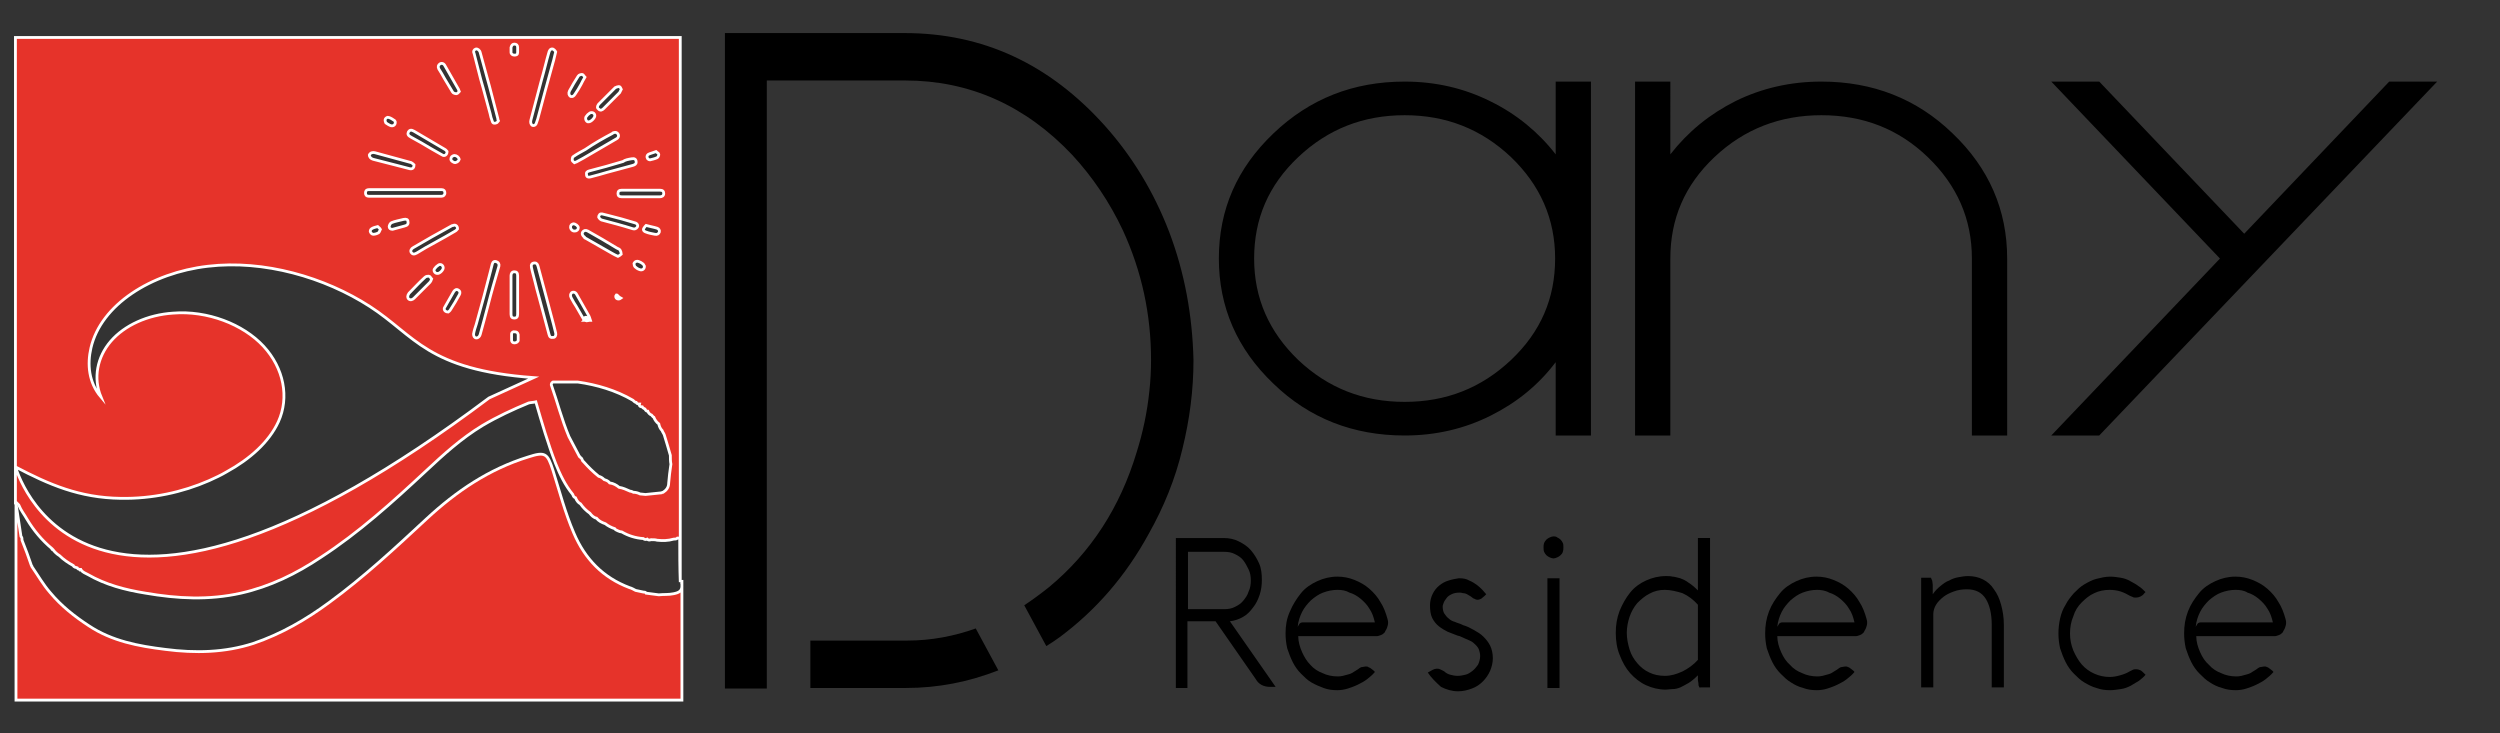 <?xml version="1.0" encoding="utf-8"?>
<!-- Generator: Adobe Illustrator 23.0.2, SVG Export Plug-In . SVG Version: 6.00 Build 0)  -->
<svg version="1.1" id="Livello_1" xmlns="http://www.w3.org/2000/svg" xmlns:xlink="http://www.w3.org/1999/xlink" x="0px" y="0px"
	 viewBox="0 0 453.5 133" style="enable-background:new 0 0 453.5 133;" xml:space="preserve">
<rect x="0" y="0" width="453.5" height="133" fill="#333333" stroke="none"/>
<style type="text/css">
	.st0{fill:#E6332A;stroke:#FFFFFF;stroke-width:0.511;stroke-miterlimit:10;}
	.st1{enable-background:new    ;}
</style>
<g>
	<g>
		<path class="st0" d="M122.2,107.7c-0.9,0.2-1.8,0.1-2.7,0.2c-0.8-0.1-1.5-0.2-2.3-0.3c-0.1-0.2-0.3-0.2-0.5-0.2
			c-0.5-0.1-0.9-0.2-1.4-0.3c-0.4-0.2-0.7-0.4-1.1-0.5c-4.8-1.8-8.1-5.2-10.1-9.9c-1.6-3.7-2.6-7.6-3.8-11.4c-1-3.1-1.4-3.4-4.5-2.4
			c-7.1,2.2-13,6.2-18.4,11.2c-5.7,5.3-11.4,10.6-17.7,15.2c-4.2,3.1-8.7,5.7-13.7,7.4c-5.2,1.7-10.6,1.8-16,1.1
			c-4.9-0.6-9.7-1.5-13.9-4.3c-2.6-1.7-5-3.6-7-6c-1.3-1.5-2.2-3.1-3.3-4.7c0-0.1,0-0.1-0.1-0.2C5.2,101.1,4.6,99.5,4,98
			c0-0.3,0-0.5-0.2-0.7c-0.3-2-0.6-4-0.9-6c0-0.2,0-0.3,0-0.5V127h120.8v-21.8c0,0.3-0.1,0.5,0,0.8
			C123.8,107.2,123.2,107.5,122.2,107.7z"/>
		<path class="st0" d="M2.8,6.8v77.9c6.1,3.2,11.6,5.6,19.1,5.7c5.7,0.1,11.2-1.1,16-3.2c1.1-0.5,2.2-1,3.2-1.6
			c4.2-2.3,7.7-5.4,9.4-9.1c2-4.4,1-9.7-2.7-13.7s-10.2-6.5-16.4-6c-4.6,0.3-8.8,2.2-11.3,5.1s-3.2,6.7-1.8,10.1
			c-2.2-2.6-2.5-5.9-1.8-8.9c1.8-7.8,10.9-13.6,21.2-14.8c10.2-1.2,21.2,2,29.4,7.3s10.4,11.5,29.7,12.9l-8.1,3.7
			C16.8,126.2,3.9,88,2.8,84.7v6.8c0-0.1,0.1-0.3,0.1-0.4c0.2,0.2,0.3,0.3,0.5,0.5l0,0c0.4,1,1,1.7,1.5,2.6c1.2,2,2.7,3.8,4.5,5.3
			c0,0.2,0.1,0.2,0.2,0.2c0.3,0.4,0.7,0.8,1.2,1.1l0,0c0.7,0.7,1.6,1.3,2.5,1.8l0,0c0.1,0.3,0.4,0.3,0.7,0.4l0,0
			c0.1,0.2,0.3,0.3,0.6,0.3v0.1h0.1c0.3,0.4,0.8,0.6,1.2,0.8c3.3,1.9,6.8,2.8,10.5,3.4c5.8,1,11.5,1.3,17.3,0
			c5.3-1.2,10-3.5,14.5-6.5c6.9-4.5,13-10,19-15.6c3.2-3,6.5-6,10.3-8.3c2.7-1.6,5.5-2.9,8.4-4.1c0.4-0.1,0.9-0.1,1.3-0.2
			c1.1,3.8,2.2,7.6,3.6,11.2c0.8,2,1.7,3.9,3.1,5.6c0.1,0.3,0.2,0.5,0.5,0.6c0.2,0.5,0.5,0.9,0.9,1.1c0.5,0.7,1,1.2,1.7,1.7
			c0.3,0.4,0.7,0.8,1.2,0.9c0.4,0.5,1,0.8,1.6,1c0.5,0.4,1.1,0.7,1.7,0.9c0.1,0.2,0.4,0.3,0.6,0.4s0.5,0.2,0.7,0.2
			c1.2,0.7,2.5,1.1,3.9,1.2c0.2,0.2,0.5,0.2,0.7,0.1c0.2,0.2,0.4,0.2,0.7,0.1c0.4,0,0.8,0,1.1,0.1c1,0.1,2,0.1,3-0.2
			c0.3,0,0.5,0,0.7-0.2c0.1,0,0.3,0,0.4,0.1c0,2.6,0,5.3,0.1,7.9V6.8H2.8z M120.4,35.1c0,0.4-0.3,0.6-0.7,0.6c-1.2,0-2.3,0-3.5,0
			c-1.1,0-2.3,0-3.4,0c-0.5,0-0.7-0.2-0.7-0.6c0-0.4,0.2-0.6,0.7-0.6c2.3,0,4.6,0,6.9,0C120.2,34.5,120.4,34.7,120.4,35.1z
			 M112.1,46.5c-0.4-0.2-0.7-0.3-1-0.5c-1.6-0.9-3.3-1.9-4.9-2.8c-0.1,0-0.2-0.1-0.2-0.2c-0.3-0.2-0.5-0.6-0.3-0.9
			c0.2-0.3,0.5-0.4,0.9-0.2c1.8,1,3.5,2,5.3,3.1c0.2,0.1,0.5,0.2,0.6,0.4s0.2,0.5,0.2,0.7C112.5,46.3,112.3,46.4,112.1,46.5z
			 M112.6,54.1c-0.4,0.3-0.9,0.1-0.9-0.3c0-0.1,0-0.2,0.1-0.3c0,0,0.2,0,0.2,0.1C112.2,53.8,112.4,54,112.6,54.1z M105.8,57.8
			c-0.6-1-1.1-2-1.7-2.9c-0.2-0.3-0.3-0.6-0.5-0.9c-0.2-0.4-0.1-0.7,0.1-0.9c0.3-0.2,0.7-0.1,0.9,0.3c0.7,1.2,1.4,2.5,2.1,3.7
			c0.2,0.3,0.3,0.7,0.4,1c-0.3,0-0.5,0.1-0.7,0.1c-0.1,0-0.2-0.1-0.4-0.1c0.1-0.1,0.2-0.2,0.3-0.3c0.1,0,0.1,0,0.3-0.1
			C106.3,57.4,106.1,57.6,105.8,57.8z M103.5,41.2c0-0.4,0.2-0.5,0.5-0.6c0.4,0,0.9,0.4,0.9,0.7s-0.2,0.6-0.6,0.6
			C103.9,42,103.5,41.6,103.5,41.2z M109.1,39.9c-0.2-0.1-0.4-0.3-0.5-0.5c0-0.2,0.1-0.4,0.2-0.5s0.2-0.1,0.4-0.1
			c0.4,0.1,0.8,0.2,1.2,0.3c1.6,0.4,3.1,0.8,4.7,1.3c0.5,0.1,0.7,0.5,0.5,0.8s-0.5,0.4-0.8,0.3C112.9,40.9,111,40.4,109.1,39.9z
			 M115.5,47.4c0.3-0.1,1.2,0.4,1.3,0.7c0,0.1,0.1,0.2,0.1,0.2c0,0.5-0.4,0.8-0.9,0.6c-0.3-0.1-0.6-0.3-0.8-0.5
			c-0.1-0.1-0.2-0.4-0.2-0.6C115.1,47.6,115.3,47.4,115.5,47.4z M116.8,41.4c0.1-0.2,0.3-0.4,0.4-0.5c0.7,0.2,1.4,0.3,2,0.5
			c0.3,0.1,0.5,0.4,0.4,0.7s-0.4,0.5-0.8,0.4c-0.5-0.1-1.1-0.2-1.6-0.4C116.8,42,116.6,41.7,116.8,41.4z M117.6,28
			c0.4-0.2,0.9-0.3,1.4-0.5c0.2,0.2,0.5,0.3,0.5,0.5s-0.1,0.5-0.3,0.6c-0.4,0.2-0.9,0.3-1.3,0.4c-0.2,0-0.5-0.2-0.5-0.4
			C117.3,28.5,117.4,28.1,117.6,28z M114.6,28.8c0.5-0.1,0.8,0.1,0.8,0.6c0,0.4-0.3,0.5-0.6,0.6c-2.1,0.6-4.2,1.1-6.2,1.7
			c-0.5,0.1-1,0.3-1.5,0.4c-0.4,0.1-0.7,0-0.7-0.4c-0.1-0.4,0.1-0.6,0.5-0.7c2-0.5,4.1-1.1,6.1-1.7C113.4,29,114,28.9,114.6,28.8z
			 M108.6,18.9c1-1,2-2,3-3c0.2-0.1,0.5-0.2,0.7-0.2s0.3,0.3,0.4,0.5c-0.1,0.2-0.2,0.4-0.3,0.6c-1,1-1.9,1.9-2.9,2.9
			c-0.3,0.3-0.6,0.4-0.9,0.1C108.3,19.6,108.3,19.3,108.6,18.9z M106.3,21.2c0.2-0.3,0.4-0.5,0.7-0.7c0.4-0.2,0.9,0,0.9,0.5
			c0,0.4-0.7,1.1-1.1,1.1C106.4,22.2,106.1,21.6,106.3,21.2z M111.1,24.2l0.1-0.1c0.3-0.1,0.6-0.2,0.9,0.2c0.2,0.3,0.1,0.7-0.3,0.9
			c-2,1.2-4,2.3-6,3.5c-0.4,0.2-0.7,0.4-1.1,0.6c-0.1,0.1-0.3,0.1-0.5,0.2c-0.1-0.1-0.4-0.3-0.4-0.4c0-0.2,0-0.6,0.2-0.7
			c0.7-0.5,1.5-0.9,2.2-1.3C107.8,26,109.4,25.1,111.1,24.2z M103.3,16.5c0.5-0.9,1-1.8,1.6-2.7c0.1-0.2,0.5-0.3,0.7-0.3
			s0.3,0.3,0.5,0.5c-0.3,0.5-0.5,0.9-0.7,1.3c-0.3,0.6-0.7,1.2-1.1,1.8c-0.2,0.3-0.4,0.5-0.8,0.4C103.2,17.3,103.1,16.9,103.3,16.5z
			 M93.3,8c0.4,0,0.6,0.2,0.6,0.6c0,0.1,0,0.3,0,0.4l0,0c0,0.2,0,0.3,0,0.5c0,0.4-0.2,0.5-0.6,0.5c-0.3,0-0.6-0.2-0.6-0.5
			s0-0.6,0-0.9C92.8,8.2,93,8,93.3,8z M86.3,8.9c0.3-0.1,0.7,0.2,0.8,0.6c0.6,2.1,1.1,4.1,1.7,6.2c0.5,1.9,1,3.9,1.5,5.8
			c0,0.1,0,0.2,0.1,0.4c-0.1,0.1-0.2,0.4-0.4,0.4c-0.3,0.1-0.6,0.1-0.7-0.3c-0.2-0.5-0.3-0.9-0.4-1.4c-0.6-2.1-1.1-4.2-1.7-6.2
			c-0.4-1.6-0.8-3.1-1.2-4.7C85.8,9.3,86,9,86.3,8.9z M79.8,11.6c0.3-0.2,0.7-0.1,0.9,0.3c0.8,1.4,1.6,2.8,2.4,4.2
			c0.1,0.1,0.1,0.3,0.2,0.5C83.2,16.7,83,17,82.8,17s-0.6-0.1-0.7-0.3c-0.5-0.8-1-1.7-1.5-2.5c-0.3-0.6-0.7-1.2-1-1.7
			C79.4,12.1,79.5,11.8,79.8,11.6z M82.6,29.5c-0.4,0-0.9-0.4-0.8-0.7c0-0.3,0.2-0.5,0.6-0.6c0.4,0,0.8,0.3,0.9,0.7
			C83.2,29.2,83,29.4,82.6,29.5z M83,41.5c-0.1,0.1-0.2,0.3-0.4,0.4c-1.2,0.7-2.4,1.4-3.7,2.1c-1.1,0.6-2.2,1.2-3.3,1.9
			c-0.5,0.3-0.8,0.2-1-0.1s0-0.7,0.4-0.9c2.2-1.3,4.5-2.6,6.7-3.8c0.2-0.1,0.3-0.2,0.5-0.2C82.6,40.7,83,41,83,41.5z M74.1,23.9
			c0.2-0.3,0.5-0.4,1-0.1c1.9,1.1,3.7,2.2,5.6,3.3c0.2,0.1,0.3,0.3,0.4,0.4c0,0.6-0.5,0.9-0.9,0.6c-1.3-0.7-2.6-1.5-3.8-2.2
			c-0.6-0.3-1.2-0.7-1.8-1C74,24.6,73.9,24.3,74.1,23.9z M69.9,21.6c0.1-0.2,0.4-0.4,0.6-0.3c0.4,0.1,0.8,0.4,1.1,0.6
			c0.1,0.1,0.1,0.2,0.1,0.3c0,0.5-0.4,0.7-0.8,0.6c-0.3-0.1-0.6-0.3-0.9-0.5C69.9,22.1,69.8,21.8,69.9,21.6z M68,27.7
			c2.2,0.6,4.4,1.2,6.6,1.8c0.2,0.1,0.4,0.3,0.5,0.4c0,0.6-0.3,0.8-0.8,0.7c-0.9-0.2-1.8-0.5-2.7-0.7c-1.3-0.3-2.6-0.7-3.9-1
			c-0.4-0.1-0.7-0.4-0.7-0.8C67.2,27.7,67.6,27.6,68,27.7z M66.9,35.6c-0.4,0-0.6-0.2-0.6-0.6c0-0.4,0.2-0.6,0.6-0.6
			c0.2,0,0.3,0,0.5,0c3.7,0,7.5,0,11.2,0c0.5,0,1,0,1.5,0c0.4,0,0.6,0.2,0.6,0.6c0,0.4-0.3,0.6-0.6,0.6c-2.2,0-4.4,0-6.6,0
			C71.2,35.6,69.1,35.6,66.9,35.6z M68.7,42.2c-0.3,0.2-0.7,0.3-1,0.3c-0.2,0-0.4-0.2-0.5-0.4c-0.1-0.1,0-0.5,0.2-0.6
			c0.3-0.2,0.7-0.3,1.1-0.4c0.2,0.2,0.4,0.3,0.5,0.5C68.9,41.8,68.8,42.1,68.7,42.2z M73.4,41c-0.7,0.2-1.5,0.4-2.2,0.6
			c-0.4,0-0.6-0.2-0.6-0.5c0-0.2,0.2-0.6,0.4-0.7c0.7-0.3,1.5-0.4,2.2-0.6c0.5-0.1,0.8,0,0.8,0.4C74.1,40.6,73.9,40.9,73.4,41z
			 M78,51.2c-1,1-1.9,1.9-2.9,2.9c-0.3,0.3-0.7,0.4-1,0.1c-0.2-0.2-0.2-0.6,0.1-1c1-1,1.9-2,2.9-2.9c0.2-0.2,0.5-0.2,0.7-0.2
			s0.3,0.3,0.5,0.5C78.2,50.9,78.1,51.1,78,51.2z M79.3,49.6c-0.4,0-0.7-0.5-0.5-0.8s0.4-0.5,0.7-0.7c0.4-0.3,0.9,0,0.9,0.5
			C80.4,49,79.7,49.7,79.3,49.6z M83.3,53.5c-0.5,0.9-1,1.8-1.6,2.7c-0.1,0.2-0.3,0.3-0.4,0.4c-0.6,0-0.9-0.5-0.6-0.9
			c0.5-0.9,1.1-1.9,1.6-2.8c0.2-0.3,0.5-0.5,0.8-0.3C83.5,52.8,83.5,53.2,83.3,53.5z M88.5,55.5c-0.5,1.8-0.9,3.5-1.4,5.2
			c-0.1,0.3-0.3,0.6-0.7,0.6c-0.3,0-0.5-0.3-0.5-0.7c0.1-0.6,0.3-1.2,0.5-1.8c0.5-1.7,0.9-3.4,1.4-5.1c0.4-1.5,0.8-3,1.2-4.6
			c0.1-0.4,0.2-0.8,0.3-1.2c0.1-0.4,0.4-0.6,0.8-0.4c0.3,0.1,0.5,0.4,0.4,0.8C89.8,50.7,89.1,53.1,88.5,55.5z M93.3,62.2
			c-0.3,0-0.5-0.2-0.5-0.5c0-0.2,0-0.3,0-0.5l0,0c0-0.2,0-0.4,0-0.6c0-0.3,0.3-0.5,0.6-0.4c0.3,0,0.5,0.1,0.6,0.5c0,0.4,0,0.7,0,1.1
			C93.9,62,93.7,62.2,93.3,62.2z M93.9,57c0,0.5-0.2,0.7-0.6,0.7s-0.6-0.2-0.6-0.7c0-2.3,0-4.7,0-7c0-0.4,0.2-0.7,0.6-0.7
			s0.6,0.2,0.6,0.7c0,1.2,0,2.3,0,3.5S93.9,55.8,93.9,57z M96.3,21.8c0.6-2.4,1.3-4.8,1.9-7.2c0.5-1.7,0.9-3.5,1.4-5.2
			c0.1-0.3,0.3-0.6,0.7-0.5c0.2,0.1,0.4,0.3,0.5,0.5c-0.2,0.7-0.3,1.4-0.5,2c-0.5,1.7-0.9,3.4-1.4,5.1c-0.4,1.5-0.8,3-1.2,4.5
			c-0.1,0.4-0.2,0.8-0.4,1.3c-0.1,0.4-0.5,0.6-0.8,0.4C96.3,22.5,96.2,22.2,96.3,21.8z M99.6,60.7c-0.4-1.5-0.8-3-1.2-4.5
			c-0.4-1.6-0.9-3.2-1.3-4.9c-0.2-0.9-0.5-1.8-0.7-2.8c-0.1-0.5,0.1-0.8,0.6-0.8c0.4,0,0.5,0.3,0.6,0.6c0.5,1.9,1,3.7,1.5,5.6
			c0.4,1.6,0.9,3.3,1.3,4.9c0.1,0.5,0.3,1.1,0.4,1.6c0.1,0.4-0.1,0.8-0.4,0.8C99.9,61.3,99.7,61.1,99.6,60.7z M121.3,87.6
			c0,0.8-0.4,1.3-1,1.7c-0.1,0-0.2,0-0.3,0.1c-1,0.1-1.9,0.2-2.9,0.3c-0.3,0-0.7-0.1-1-0.1c-0.4-0.2-0.8-0.3-1.2-0.3
			c-0.2-0.1-0.4-0.2-0.6-0.2c-0.7-0.3-1.3-0.6-2-0.7l0,0c-0.5-0.4-1-0.7-1.7-0.8l0,0c-0.3-0.4-0.7-0.5-1-0.6c-0.3-0.3-0.6-0.5-1-0.6
			c-1-0.8-1.9-1.7-2.7-2.6c-0.1-0.1-0.1-0.1-0.2-0.2c-0.1-0.3-0.2-0.5-0.4-0.6c-0.1-0.1-0.1-0.2-0.2-0.2c-0.6-1.2-1.3-2.4-1.9-3.6
			c-1.3-3.1-2.1-6.3-3.2-9.4c0-0.2,0.1-0.4,0.3-0.5c1.5,0,3,0,4.5,0c3.5,0.5,6.9,1.5,10,3.3c0.2,0.2,0.4,0.4,0.6,0.4
			c0.1,0.2,0.3,0.3,0.6,0.3c-0.1,0.4,0.2,0.5,0.5,0.5c0.1,0.2,0.3,0.3,0.5,0.4c0.1,0.2,0.2,0.4,0.5,0.4c0.1,0.3,0.4,0.6,0.7,0.7
			c0.1,0.1,0.2,0.3,0.4,0.4c0.2,0.5,0.5,0.9,0.9,1.2c0.1,0.5,0.3,0.9,0.6,1.2c0.1,0.3,0.3,0.5,0.4,0.8c0.4,1.2,0.7,2.4,1.1,3.7
			c0,0.5,0,1.1,0.1,1.6C121.5,85.5,121.4,86.5,121.3,87.6z"/>
	</g>
	<g>
		<path d="M164.6,116.2H147v8.6h16.7h0.3c0.1,0,0.2,0,0.3,0c5.9,0,11.4-1.1,16.8-3.2L177,114C173.1,115.4,168.9,116.2,164.6,116.2z"
			/>
		<path d="M212.1,42.1c-2.8-7.3-6.7-13.7-11.6-19.2C190.4,11.6,178.3,6,164.1,6h-32.6v118.9h7.6v-8.6l0,0V14.6h25.1
			c11.6,0,21.8,4.5,30.3,13.5c3.7,4,6.8,8.6,9.2,13.7c3.4,7.4,5.1,15.2,5.1,23.5c0,1.9-0.1,3.8-0.3,5.6c-0.4,3.9-1.2,7.6-2.3,11.1
			c-3,10-8.3,18.2-15.9,24.5c-1.5,1.2-3,2.3-4.5,3.3l4,7.4c0.8-0.5,1.6-1,2.4-1.6c6.6-4.9,12-11.1,16.2-18.8
			c2.7-4.8,4.8-9.9,6.1-15.4c1.3-5.3,2-10.6,2-16.1C216.3,57.2,214.9,49.5,212.1,42.1z"/>
	</g>
	<g class="st1">
		<path d="M282.2,28V14.8h6.4V79h-6.4V65.7c-3.1,4.1-7,7.3-11.8,9.7c-4.8,2.4-10,3.6-15.6,3.6c-9.3,0-17.3-3.1-23.8-9.4
			c-6.6-6.3-9.9-13.9-9.9-22.7c0-8.9,3.3-16.4,9.9-22.7c6.6-6.3,14.5-9.4,23.8-9.4c5.6,0,10.8,1.2,15.6,3.6
			C275.1,20.7,279.1,24,282.2,28z M235.5,65.3c5.4,5.1,11.8,7.6,19.3,7.6c7.5,0,13.9-2.5,19.3-7.6c5.4-5.1,8-11.2,8-18.4
			c0-7.2-2.7-13.3-8-18.4c-5.4-5.1-11.8-7.6-19.3-7.6c-7.5,0-13.9,2.5-19.3,7.6c-5.4,5.1-8,11.2-8,18.4
			C227.5,54.1,230.2,60.2,235.5,65.3z"/>
		<path d="M330.4,14.8c9.3,0,17.3,3.1,23.8,9.4c6.6,6.3,9.9,13.9,9.9,22.7V79h-6.4V46.9c0-7.2-2.7-13.3-8-18.4
			c-5.3-5.1-11.7-7.6-19.3-7.6c-7.5,0-14,2.5-19.4,7.6c-5.4,5.1-8,11.2-8,18.4V79h-6.4V46.9V14.8h6.4V28c3.2-4.1,7.1-7.3,11.9-9.7
			C319.6,16,324.8,14.8,330.4,14.8z"/>
		<path d="M407.1,42.4l26.3-27.6h8.7L380.8,79h-8.7l30.6-32.1l-30.6-32.1h8.7L407.1,42.4z"/>
	</g>
	<g class="st1">
		<path d="M215.5,124.8h-2.2V97.6h8.7c1,0,1.9,0.2,2.7,0.6c0.8,0.4,1.6,0.9,2.2,1.6s1.1,1.5,1.5,2.4s0.5,1.9,0.5,3
			c0,0.9-0.1,1.8-0.4,2.7c-0.3,0.9-0.7,1.7-1.2,2.3c-0.5,0.7-1.1,1.3-1.8,1.7c-0.7,0.4-1.5,0.7-2.4,0.8l8.3,11.9h-1
			c-1.2,0-2.1-0.5-2.6-1.4l-7.3-10.5h-5.1V124.8z M215.5,100v10.5h6.6c0.7,0,1.3-0.1,1.9-0.4c0.6-0.3,1.1-0.6,1.5-1.1
			c0.4-0.5,0.8-1,1-1.7c0.3-0.6,0.4-1.3,0.4-2c0-0.7-0.1-1.4-0.4-2s-0.6-1.2-1-1.7s-0.9-0.8-1.5-1.1c-0.6-0.3-1.2-0.4-1.9-0.4H215.5
			z"/>
	</g>
	<g class="st1">
		<path d="M242.6,104.6c1.1,0,2.1,0.2,3.1,0.6c1,0.4,1.9,0.9,2.7,1.6s1.5,1.5,2,2.4c0.6,0.9,1,2,1.3,3.1c0.1,0.3,0.1,0.5,0.1,0.7
			c0,0.3-0.1,0.6-0.2,0.9c-0.1,0.3-0.3,0.5-0.4,0.8c-0.2,0.2-0.4,0.4-0.7,0.5c-0.3,0.1-0.5,0.2-0.8,0.2h-14.2c0,1,0.3,2,0.7,2.9
			c0.4,0.9,0.9,1.7,1.5,2.3c0.6,0.7,1.4,1.2,2.2,1.5c0.8,0.4,1.8,0.6,2.7,0.6c0.3,0,0.6,0,1-0.1s0.7-0.2,1.1-0.3
			c0.4-0.1,0.7-0.3,1-0.5c0.3-0.2,0.7-0.4,0.9-0.6c0.2-0.1,0.3-0.2,0.5-0.2c0.2,0,0.4-0.1,0.6-0.1s0.4,0,0.5,0.1s0.3,0.1,0.4,0.2
			c0.1,0.1,0.3,0.2,0.4,0.3c0.1,0.1,0.3,0.2,0.4,0.4c-0.4,0.5-0.9,0.9-1.4,1.3c-0.5,0.4-1.1,0.7-1.7,1s-1.2,0.5-1.8,0.7
			c-0.6,0.2-1.3,0.3-1.9,0.3c-0.9,0-1.7-0.1-2.5-0.4s-1.5-0.6-2.2-1c-0.7-0.4-1.3-1-1.9-1.6c-0.6-0.6-1.1-1.3-1.5-2.1
			c-0.4-0.8-0.7-1.6-1-2.5c-0.2-0.9-0.3-1.8-0.3-2.7c0-1.4,0.2-2.7,0.8-4c0.5-1.2,1.2-2.3,2-3.3s1.9-1.7,3-2.2
			S241.3,104.6,242.6,104.6z M242.6,107c-0.9,0-1.8,0.2-2.6,0.5s-1.5,0.8-2.2,1.4c-0.6,0.6-1.2,1.3-1.6,2.1s-0.7,1.7-0.8,2.7
			c0.1-0.2,0.2-0.3,0.3-0.5c0.1-0.2,0.4-0.3,0.6-0.3h13.1c-0.2-0.9-0.5-1.8-1-2.5c-0.4-0.7-1-1.3-1.6-1.8s-1.3-0.9-2-1.1
			C244.1,107.1,243.4,107,242.6,107z"/>
		<path d="M259,122c0.4-0.2,0.7-0.4,0.9-0.5s0.5-0.2,0.7-0.2c0.2,0,0.4,0,0.6,0.1c0.2,0.1,0.5,0.2,0.8,0.4c0.3,0.3,0.7,0.5,1.1,0.6
			c0.4,0.1,0.8,0.2,1.3,0.2c0.5,0,1-0.1,1.4-0.2c0.5-0.1,0.9-0.4,1.3-0.7c0.4-0.3,0.7-0.7,1-1.1c0.2-0.4,0.4-1,0.4-1.6
			c0-0.4-0.1-0.8-0.2-1.1s-0.3-0.6-0.6-0.9c-0.3-0.3-0.6-0.6-1.1-0.8s-1.1-0.5-1.8-0.8l-0.4-0.1c-0.6-0.2-1.2-0.5-1.8-0.7
			c-0.6-0.3-1.1-0.6-1.6-1c-0.5-0.4-0.9-0.9-1.2-1.5c-0.3-0.6-0.4-1.4-0.4-2.3c0-0.8,0.2-1.5,0.5-2.1c0.3-0.6,0.7-1.1,1.2-1.5
			s1-0.7,1.7-0.9c0.6-0.2,1.2-0.3,1.8-0.4h0.2c0.6,0,1.2,0.1,1.7,0.4c0.5,0.2,1,0.5,1.4,0.8c0.4,0.3,0.7,0.6,1,0.9
			c0.3,0.3,0.5,0.6,0.7,0.8l-0.3,0.3c-0.2,0.2-0.4,0.3-0.6,0.5c-0.2,0.1-0.4,0.2-0.7,0.2c-0.2,0-0.3-0.1-0.4-0.1
			c-0.1-0.1-0.3-0.1-0.4-0.2c-0.1-0.1-0.3-0.2-0.4-0.3c-0.2-0.1-0.3-0.2-0.5-0.3c-0.3-0.2-0.6-0.3-0.9-0.3c-0.3-0.1-0.5-0.1-0.7-0.1
			c-0.5,0-1,0.1-1.4,0.3c-0.4,0.2-0.7,0.4-0.9,0.7s-0.4,0.5-0.5,0.8c-0.1,0.3-0.2,0.5-0.2,0.7c0,0.5,0.1,1,0.3,1.3s0.5,0.7,0.8,0.9
			c0.3,0.3,0.7,0.5,1.1,0.6c0.4,0.2,0.9,0.3,1.3,0.5l0.2,0.1c0.7,0.2,1.3,0.5,2,0.9s1.2,0.7,1.7,1.2c0.5,0.5,0.9,1,1.2,1.6
			c0.3,0.6,0.5,1.4,0.5,2.3c0,0.8-0.2,1.6-0.5,2.3c-0.3,0.7-0.8,1.4-1.3,1.9c-0.6,0.6-1.2,1-2,1.3c-0.8,0.3-1.6,0.5-2.5,0.5
			c-1.1,0-2.1-0.3-3.1-0.8C260.4,123.7,259.6,122.9,259,122z"/>
		<path d="M280,99.3c0-0.3,0-0.5,0.1-0.8c0.1-0.2,0.2-0.4,0.4-0.6c0.2-0.2,0.4-0.3,0.6-0.4c0.2-0.1,0.5-0.2,0.7-0.2
			c0.2,0,0.5,0,0.7,0.2c0.2,0.1,0.4,0.2,0.6,0.4c0.2,0.2,0.3,0.4,0.4,0.6c0.1,0.2,0.1,0.5,0.1,0.8c0,0.3,0,0.5-0.1,0.8
			s-0.2,0.4-0.4,0.6c-0.2,0.2-0.4,0.3-0.6,0.4c-0.2,0.1-0.5,0.2-0.7,0.2c-0.2,0-0.5-0.1-0.7-0.2c-0.2-0.1-0.4-0.2-0.6-0.4
			c-0.2-0.2-0.3-0.4-0.4-0.6S280,99.5,280,99.3z M282.9,104.9v19.9h-2.2v-19.9H282.9z"/>
		<path d="M308.4,124.8c-0.1-0.1-0.2-0.2-0.2-0.3c-0.1-0.1-0.1-0.3-0.1-0.5s-0.1-0.4-0.1-0.7v-0.8c-0.6,0.6-1.2,1.1-1.7,1.4
			c-0.5,0.3-1.1,0.6-1.5,0.8c-0.5,0.2-0.9,0.3-1.4,0.3c-0.4,0-0.9,0.1-1.2,0.1c-1.3,0-2.5-0.3-3.6-0.8c-1.1-0.5-2.1-1.3-2.9-2.2
			s-1.4-2-1.9-3.3c-0.5-1.2-0.7-2.6-0.7-4s0.2-2.7,0.7-4c0.5-1.2,1.1-2.3,1.9-3.3s1.8-1.7,2.9-2.2c1.1-0.5,2.3-0.8,3.6-0.8
			c0.4,0,0.8,0,1.2,0.1c0.4,0,0.9,0.2,1.4,0.3c0.5,0.2,1,0.4,1.5,0.8c0.5,0.3,1.1,0.8,1.7,1.4v-9.5h2.2v27.1H308.4z M302,107
			c-1,0-1.9,0.2-2.8,0.7c-0.8,0.4-1.5,1-2.2,1.7c-0.6,0.7-1.1,1.6-1.4,2.5s-0.5,1.9-0.5,2.9c0,1,0.2,2,0.5,3s0.8,1.8,1.4,2.5
			c0.6,0.7,1.3,1.3,2.2,1.7c0.8,0.4,1.8,0.6,2.8,0.6c1.1,0,2.1-0.3,3.2-0.8c1-0.5,2-1.2,2.8-2.1v-10c-0.8-0.9-1.7-1.6-2.8-2.1
			C304.2,107.3,303.1,107,302,107z"/>
		<path d="M329.5,104.6c1.1,0,2.1,0.2,3.1,0.6c1,0.4,1.9,0.9,2.7,1.6c0.8,0.7,1.5,1.5,2,2.4c0.6,0.9,1,2,1.3,3.1
			c0.1,0.3,0.1,0.5,0.1,0.7c0,0.3-0.1,0.6-0.2,0.9c-0.1,0.3-0.3,0.5-0.4,0.8c-0.2,0.2-0.4,0.4-0.7,0.5c-0.3,0.1-0.5,0.2-0.8,0.2
			h-14.2c0,1,0.3,2,0.7,2.9c0.4,0.9,0.9,1.7,1.6,2.3c0.6,0.7,1.4,1.2,2.2,1.5c0.8,0.4,1.8,0.6,2.7,0.6c0.3,0,0.6,0,1-0.1
			c0.4-0.1,0.7-0.2,1.1-0.3c0.4-0.1,0.7-0.3,1-0.5c0.3-0.2,0.7-0.4,0.9-0.6c0.2-0.1,0.3-0.2,0.5-0.2c0.2,0,0.4-0.1,0.6-0.1
			s0.4,0,0.5,0.1c0.1,0,0.3,0.1,0.4,0.2c0.1,0.1,0.3,0.2,0.4,0.3c0.1,0.1,0.3,0.2,0.4,0.4c-0.4,0.5-0.9,0.9-1.4,1.3
			c-0.5,0.4-1.1,0.7-1.7,1c-0.6,0.3-1.2,0.5-1.8,0.7c-0.6,0.2-1.3,0.3-1.9,0.3c-0.9,0-1.7-0.1-2.5-0.4c-0.8-0.2-1.6-0.6-2.2-1
			c-0.7-0.4-1.3-1-1.9-1.6c-0.6-0.6-1.1-1.3-1.5-2.1s-0.7-1.6-1-2.5c-0.2-0.9-0.3-1.8-0.3-2.7c0-1.4,0.2-2.7,0.7-4s1.2-2.3,2-3.3
			s1.9-1.7,3-2.2S328.2,104.6,329.5,104.6z M329.6,107c-0.9,0-1.8,0.2-2.6,0.5c-0.8,0.3-1.5,0.8-2.2,1.4c-0.6,0.6-1.2,1.3-1.6,2.1
			s-0.7,1.7-0.8,2.7c0.1-0.2,0.2-0.3,0.3-0.5c0.1-0.2,0.4-0.3,0.6-0.3h13.1c-0.2-0.9-0.5-1.8-1-2.5c-0.4-0.7-1-1.3-1.6-1.8
			s-1.3-0.9-2-1.1C331.1,107.1,330.3,107,329.6,107z"/>
		<path d="M350.3,104.9c0.1,0.1,0.1,0.3,0.2,0.4c0,0.2,0.1,0.5,0.1,0.8v1.7c0.4-0.6,0.9-1.1,1.4-1.5c0.5-0.4,1-0.8,1.6-1
			c0.5-0.3,1.1-0.5,1.7-0.6c0.6-0.1,1.1-0.2,1.7-0.2c1,0,1.9,0.2,2.7,0.6c0.8,0.4,1.5,1,2,1.8c0.6,0.8,1,1.7,1.3,2.8
			c0.3,1.1,0.5,2.3,0.5,3.6v11.4h-2.2v-11.4c0-2-0.4-3.6-1.1-4.7s-1.8-1.7-3.4-1.7c-0.8,0-1.6,0.1-2.4,0.4s-1.4,0.6-1.9,1
			s-1,0.9-1.3,1.4c-0.3,0.5-0.5,1.1-0.5,1.7v13.3h-2.2v-19.9H350.3z"/>
		<path d="M382.7,107c-1,0-2,0.2-2.8,0.6c-0.9,0.4-1.6,1-2.3,1.7s-1.2,1.5-1.5,2.5c-0.4,0.9-0.6,2-0.6,3.1s0.2,2.1,0.6,3.1
			c0.4,0.9,0.9,1.8,1.5,2.5s1.4,1.3,2.3,1.7c0.9,0.4,1.8,0.6,2.8,0.6c0.6,0,1.2-0.1,1.9-0.3s1.2-0.4,1.7-0.7
			c0.2-0.1,0.4-0.2,0.6-0.3c0.2-0.1,0.4-0.1,0.6-0.1c0.3,0,0.6,0.1,0.8,0.2s0.5,0.4,0.7,0.6l0.2,0.2c-0.3,0.4-0.7,0.7-1.2,1.1
			c-0.5,0.3-1,0.6-1.5,0.9c-0.6,0.3-1.1,0.5-1.8,0.6s-1.3,0.2-1.9,0.2c-0.9,0-1.7-0.1-2.5-0.4c-0.8-0.2-1.5-0.6-2.2-1
			c-0.7-0.4-1.3-1-1.9-1.6c-0.6-0.6-1.1-1.3-1.5-2.1c-0.4-0.8-0.7-1.6-1-2.5c-0.2-0.9-0.3-1.8-0.3-2.7c0-0.9,0.1-1.8,0.3-2.7
			c0.2-0.9,0.5-1.7,1-2.5c0.4-0.8,0.9-1.4,1.5-2.1c0.6-0.6,1.2-1.2,1.9-1.6c0.7-0.4,1.4-0.8,2.2-1c0.8-0.2,1.6-0.4,2.5-0.4
			c0.6,0,1.3,0.1,1.9,0.2c0.6,0.1,1.2,0.3,1.7,0.6c0.5,0.3,1,0.5,1.5,0.9c0.5,0.3,0.9,0.7,1.3,1.1l-0.2,0.2
			c-0.2,0.3-0.5,0.5-0.7,0.6c-0.2,0.1-0.5,0.2-0.9,0.2c-0.2,0-0.4,0-0.5-0.1c-0.2-0.1-0.3-0.1-0.5-0.2c-0.5-0.3-1.1-0.6-1.7-0.8
			S383.3,107,382.7,107z"/>
		<path d="M405.5,104.6c1.1,0,2.1,0.2,3.1,0.6c1,0.4,1.9,0.9,2.7,1.6c0.8,0.7,1.5,1.5,2,2.4c0.6,0.9,1,2,1.3,3.1
			c0.1,0.3,0.1,0.5,0.1,0.7c0,0.3-0.1,0.6-0.2,0.9c-0.1,0.3-0.3,0.5-0.4,0.8c-0.2,0.2-0.4,0.4-0.7,0.5c-0.3,0.1-0.5,0.2-0.8,0.2
			h-14.2c0,1,0.3,2,0.7,2.9c0.4,0.9,0.9,1.7,1.6,2.3c0.6,0.7,1.4,1.2,2.2,1.5c0.8,0.4,1.8,0.6,2.7,0.6c0.3,0,0.6,0,1-0.1
			c0.4-0.1,0.7-0.2,1.1-0.3c0.4-0.1,0.7-0.3,1-0.5c0.3-0.2,0.7-0.4,0.9-0.6c0.2-0.1,0.3-0.2,0.5-0.2c0.2,0,0.4-0.1,0.6-0.1
			s0.4,0,0.5,0.1c0.1,0,0.3,0.1,0.4,0.2c0.1,0.1,0.3,0.2,0.4,0.3c0.1,0.1,0.3,0.2,0.4,0.4c-0.4,0.5-0.9,0.9-1.4,1.3
			c-0.5,0.4-1.1,0.7-1.7,1c-0.6,0.3-1.2,0.5-1.8,0.7c-0.6,0.2-1.3,0.3-1.9,0.3c-0.9,0-1.7-0.1-2.5-0.4c-0.8-0.2-1.6-0.6-2.2-1
			c-0.7-0.4-1.3-1-1.9-1.6c-0.6-0.6-1.1-1.3-1.5-2.1s-0.7-1.6-1-2.5c-0.2-0.9-0.3-1.8-0.3-2.7c0-1.4,0.2-2.7,0.7-4s1.2-2.3,2-3.3
			s1.9-1.7,3-2.2S404.2,104.6,405.5,104.6z M405.5,107c-0.9,0-1.8,0.2-2.6,0.5c-0.8,0.3-1.5,0.8-2.2,1.4c-0.6,0.6-1.2,1.3-1.6,2.1
			s-0.7,1.7-0.8,2.7c0.1-0.2,0.2-0.3,0.3-0.5c0.1-0.2,0.4-0.3,0.6-0.3h13.1c-0.2-0.9-0.5-1.8-1-2.5c-0.4-0.7-1-1.3-1.6-1.8
			s-1.3-0.9-2-1.1C407.1,107.1,406.3,107,405.5,107z"/>
	</g>
</g>
</svg>
